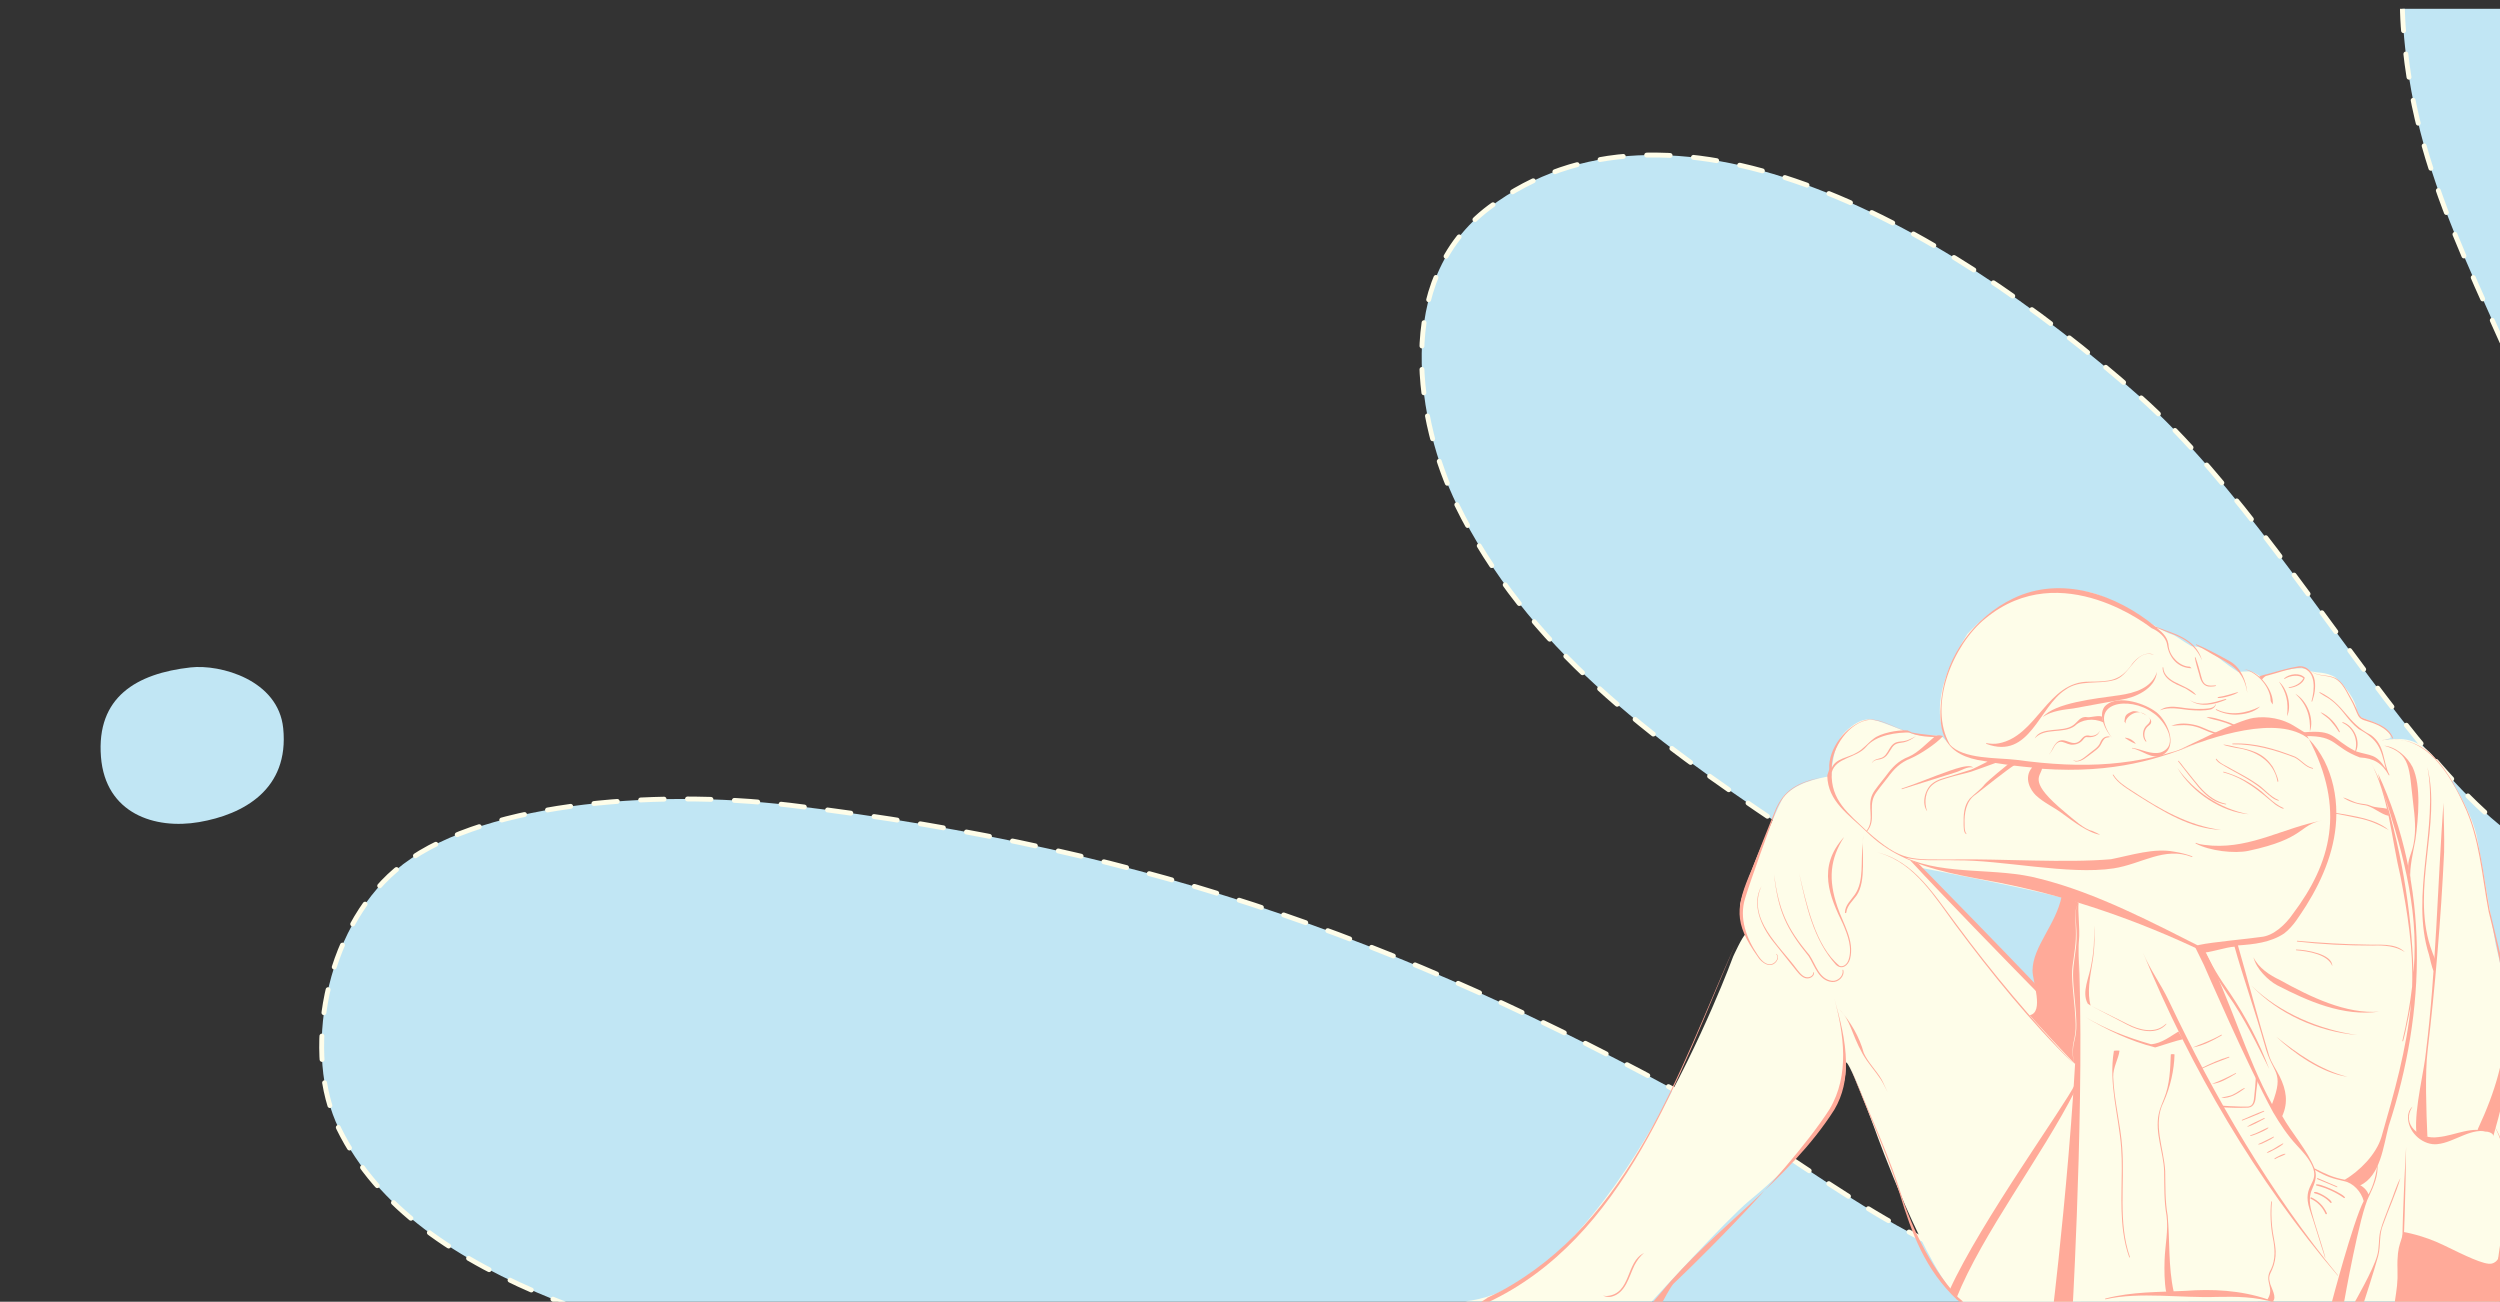 <svg xmlns="http://www.w3.org/2000/svg" xmlns:xlink="http://www.w3.org/1999/xlink" id="Layer_1" x="0px" y="0px" viewBox="0 0 2560 1333" style="enable-background:new 0 0 2560 1333;" xml:space="preserve"><rect x="0" y="0" width="2560" height="1333" fill="#333333" stroke="none"/><style type="text/css">			.st0{clip-path:url(#Clipping_mask_00000098221668377586208010000005118877488548606622_);fill:#C1E6F4;stroke:#FEFDE9;stroke-width:5;stroke-linecap:round;stroke-linejoin:round;stroke-miterlimit:10;stroke-dasharray:24;}	.st1{fill:#FEFDE9;}	.st2{fill:none;}	.st3{fill:#FFAA99;}	.st4{fill:#C1E6F4;}			.st5{clip-path:url(#Clipping_mask_00000088843924520527657370000001184952410536701059_);fill:#C1E6F4;stroke:#FEFDE9;stroke-width:5;stroke-linecap:round;stroke-linejoin:round;stroke-miterlimit:10;stroke-dasharray:24;}			.st6{clip-path:url(#SVGID_00000098913266807318594500000013909852987461498513_);fill:#C1E6F4;stroke:#FEFDE9;stroke-width:5;stroke-linecap:round;stroke-linejoin:round;stroke-miterlimit:10;stroke-dasharray:24;}			.st7{clip-path:url(#Clipping_mask_00000114066704045763961230000009343415445945993914_);fill:#C1E6F4;stroke:#FEFDE9;stroke-width:5;stroke-linecap:round;stroke-linejoin:round;stroke-miterlimit:10;stroke-dasharray:24;}</style><g>	<g id="Matisse_Shape_00000112620805089409090380000007373551087144290721_">		<defs>							<rect id="Clipping_mask_00000023270979647254779900000006901843560364050878_" x="-7.69" y="9.04" width="2575.38" height="1327.9"></rect>		</defs>		<clipPath id="Clipping_mask_00000042006223949665133310000011657380946120227508_">			<use xlink:href="#Clipping_mask_00000023270979647254779900000006901843560364050878_" style="overflow:visible;"></use>		</clipPath>					<path style="clip-path:url(#Clipping_mask_00000042006223949665133310000011657380946120227508_);fill:#C1E6F4;stroke:#FEFDE9;stroke-width:5;stroke-linecap:round;stroke-linejoin:round;stroke-miterlimit:10;stroke-dasharray:24;" d="   M1016.77,2932.43c-347.11,151.88-805.15-133.39-1293.96,71.26c-220.89,92.48-467.55,392.17-192.05,617.71   c135.44,110.88,257.28,182.51,596.11,215.84c372.47,36.64,744.26-56.13,605.5,448.99c-39.96,145.47-71.25,317.55,205.57,346.61   c153.6,16.12,462.78-142.89,440.82-572.8c-14.3-280.03-109.38-493.32-28.49-772.25c49.92-172.13,206.36-258.5,367.67-157.2   c326.07,204.78,253.04,512.01,567.76,873.37c178.15,204.55,280.09,246.64,508.59,126.43c173.84-91.45,148.13-436.55,95.23-539.78   c-166.87-325.68-299.11-295.73-547.15-559.29c-114.62-121.79-242.88-258.09-304.33-410.03c-60.18-148.77-88.18-308.08,52.8-429.41   c145.94-125.59,414.16-51.44,560.68,26.41c239.41,127.19,341.23,310.16,483,509.57c143.98,202.51,455.64,277.81,672.54,194.58   c160.93-61.75,254.22-236.92,227.16-372.19c-29.94-149.7-146.63-260.45-351.73-396.03c-136.89-90.5-1018.79-359.87-733.26-566.2   c69.38-50.13,225.36,49.39,353.99-99.97c128.21-148.86,106.55-567.05-11.89-951.02c-128.67-417.13-371.56-793.89-660.6-741.1   c-191.85,35.04-172.82,206.32-167.75,254.21c16.71,158.05,96.62,273.7,153.8,432.15c26.03,72.14,193.46,329.81,82.26,390.65   c-156.79,85.79-313.73-294.35-507.83-466.75c-207.51-184.32-483.75-330.17-665.81-194.04c-100.37,75.06-73.93,222.09-33.73,304.49   c142.39,291.82,515.66,377.05,685.78,624.37c22.03,32.02,42.55,145.89-43.83,161.71c-126.98,23.27-262.09-99.08-363.98-156.34   c-313.27-176.05-584.75-276.82-960.76-321.83c-141.31-16.91-323.11-2.14-403.69,66.53c-72.27,61.59-95.64,188.29-58.12,264.83   c157.75,321.79,961.96,214.41,1234.95,601.09c43.38,61.45,105.38,179.84,21.25,232.23c-161.21,100.4-452.2-103.05-616.09-167.62   c-410.8-161.85-915.23-246.68-1322.69,6.31c-135.82,84.33-198.12,275.99-29.09,348.33c393.67,168.48,855.8,36.48,1212.26,264.41   C1140.72,2628.07,1150.01,2874.13,1016.77,2932.43z"></path>	</g>	<g>		<path class="st1" d="M2570.7,1041.72c-1.51-18.88-15.06-74.21-15.06-74.21s-16.9-99.8-19.74-112.6   c-8.14-32.38-34.82-69.78-42.73-79.04c-14.75-17.27-29.01-21.31-49.84-18.23c-3.95,0.58,4.56-1.77,4.56-1.77   c1.14-6.46-6.48-12.79-31.8-21.88c-3.6-7.85-2.71-9.36-4.92-14.51c-6.44-14.78-20.49-26.37-20.49-26.37   c-9.8-5.1-15.97-3.82-24.68-5.75c-8.33-8.89-47.28,4.62-51.41,5.38c-9.04-6.39-10.31-5.39-22.93-4.73   c-26.24-16.93-26.58-24.85-47.77-26.35c-8.71-5.02-16.17-11-19.92-12.03c-15.35-4.2-59.62-40-88.22-43.8   c-14.47-1.92-66.33-15.56-121.12,43.22c-6.73,11.56-44.83,67.25-19.86,111.89c0,0-4.08-4.83-6.07-6.57   c-1.99-1.74-22.62-1.26-26.31-1.84c-3.69-0.58-27.78-10.2-36.15-13.04c-8.98-3.05-18.72-7.34-36.72,9.86   c-12.97,12.39-14,41.74-14.28,45.22c-14.86,2.54-36.65,7.32-49.28,21.78c-11.22,22.37-45.15,102.29-44.22,112.44   c0.93,10.15,3.7,24.41,5.51,28.1c-3.15,2.04-12.52,22.63-12.52,22.63s-123.31,337.23-274.35,353.05c174.32,0,191.17,0,191.17,0   s76.6-84.03,99.88-103.17c23.28-19.13,101.13-86.19,98.49-138.95c-0.89-17.88,30.65,67.83,30.65,67.83s52.18,145.91,88.74,174.9   c129.12-0.61,549.66-0.61,549.66-0.61s7.8-97.09,11.28-183.29C2571.98,1106.22,2572.63,1065.88,2570.7,1041.72z M2092.07,962.72   c-3.7,8.54-6.84,44.92-6.84,44.92s-1.14,3.77-1.61,2.61c-0.47-1.16-116.05-121.44-116.05-121.44s99.18,18.51,153.78,32.74   C2115.85,922.14,2095.77,954.17,2092.07,962.72z"></path>		<g>			<path class="st2" d="M1922.26,872.82c1.25,0.33,2.45,0.69,3.71,1.01C1924.75,873.46,1923.51,873.12,1922.26,872.82z"></path>			<path class="st2" d="M1926.32,873.94c-1.06-0.32-2.23-0.61-3.28-0.9c1.32,0.34,2.65,0.76,3.95,1.11    C1926.77,874.08,1926.55,874.01,1926.32,873.94z"></path>			<path class="st2" d="M2003.26,1321.92C2003.26,1321.92,2003.26,1321.93,2003.26,1321.92L2003.26,1321.92z"></path>			<path class="st2" d="M1803.81,907.37c-0.41,0.74-0.77,1.5-1.11,2.26C1803.05,908.87,1803.41,908.11,1803.81,907.37z"></path>			<polygon class="st2" points="1842.32,894.13 1842.32,894.12 1842.32,894.13    "></polygon>			<path class="st2" d="M2268.14,753.98c1.03-0.45,2.06-0.92,3.1-1.38C2270.2,753.06,2269.17,753.52,2268.14,753.98z"></path>			<path class="st2" d="M1984.92,754.8c-1.52-0.1-3.04-0.23-4.56-0.37C1981.88,754.58,1983.41,754.7,1984.92,754.8z"></path>			<path class="st2" d="M2003.01,1321.5c-0.04-0.02-0.09-0.04-0.13-0.03c0.01,0,0.06,0.02,0.12,0.04    C2003.01,1321.51,2003.01,1321.51,2003.01,1321.5z"></path>			<path class="st2" d="M2003.06,1321.53c0.01,0,0.04,0.01,0.04,0.01C2003.1,1321.54,2003.07,1321.53,2003.06,1321.53    C2003.06,1321.53,2003.06,1321.53,2003.06,1321.53z"></path>			<path class="st2" d="M1522.91,1329.29c-0.12,0.05-0.21,0.09-0.21,0.08c-0.01,0,0.07-0.05,0.19-0.11    c-0.09-0.25-0.4,0.04-0.19,0.16C1522.81,1329.46,1522.89,1329.38,1522.91,1329.29z"></path>			<path class="st2" d="M1889.58,1098.9c-0.03,0.31-0.06,0.62-0.09,0.92C1889.52,1099.52,1889.55,1099.21,1889.58,1098.9z"></path>			<path class="st2" d="M1692.92,1332.33c-0.05,0.05-0.1,0.11-0.14,0.15c0.08,0.01,0.17-0.03,0.16-0.12    C1692.94,1332.35,1692.93,1332.34,1692.92,1332.33z"></path>			<path class="st2" d="M1693,1332.76C1693,1332.76,1692.99,1332.77,1693,1332.76L1693,1332.76z"></path>			<path class="st2" d="M1889.89,1094.35c-0.04,0.94-0.1,1.88-0.17,2.82C1889.78,1096.23,1889.84,1095.29,1889.89,1094.35z"></path>			<path class="st2" d="M1889.89,1094.21c0.44-9.45-0.29-18.96-1.73-28.42C1889.58,1075.29,1890.31,1084.82,1889.89,1094.21z"></path>			<path class="st2" d="M1878.17,1021.88c1.46,5.28,2.94,10.66,4.34,16.11C1881.12,1032.53,1879.64,1027.15,1878.17,1021.88z"></path>			<path class="st2" d="M1692.69,1332.4c0.01,0.03,0.03,0.05,0.05,0.06c0.03-0.05,0.09-0.11,0.14-0.18    C1692.78,1332.21,1692.67,1332.22,1692.69,1332.4z"></path>			<polygon class="st2" points="1878.16,1021.87 1878.16,1021.86 1878.16,1021.87    "></polygon>			<path class="st2" d="M1882.64,1038.5c0.13,0.52,0.26,1.04,0.39,1.56C1882.9,1039.53,1882.77,1039.01,1882.64,1038.5z"></path>			<path class="st2" d="M1909.72,737.41c0.15-0.04,0.31-0.06,0.46-0.09C1910.02,737.36,1909.87,737.38,1909.72,737.41z"></path>			<path class="st2" d="M2459.06,897.86c6.44,32.23,11.96,64.89,12.38,97.82c6-66.19-7.15-132.92-33.65-193.61    C2446.15,833.74,2452.42,865.83,2459.06,897.86z"></path>			<path class="st2" d="M2427.16,779.43c1.77,3.48,3.48,6.96,5.15,10.44C2430.64,786.38,2428.93,782.89,2427.16,779.43z"></path>			<path class="st2" d="M2357.15,683.54c-0.07,0-0.14,0-0.22,0.01c0.08,0.03,0.16,0.08,0.25,0.09    C2357.17,683.58,2357.15,683.54,2357.15,683.54z"></path>			<polygon class="st2" points="2366.54,687.26 2366.54,687.26 2366.54,687.26    "></polygon>			<path class="st2" d="M2364.55,749.81c-1.79,0.04-3.64,0.08-5.59,0.07C2360.79,749.92,2362.66,749.88,2364.55,749.81z"></path>			<path class="st2" d="M2369.89,689.32c0.15,0.07,0.29,0.13,0.44,0.19C2370.19,689.45,2370.04,689.39,2369.89,689.32z"></path>			<path class="st2" d="M2366.54,687.26c0.44,0.36,0.9,0.67,1.36,0.97C2367.44,687.93,2366.99,687.62,2366.54,687.26z"></path>			<path class="st2" d="M2368.31,688.48c0.31,0.19,0.63,0.36,0.95,0.53C2368.94,688.84,2368.63,688.67,2368.31,688.48z"></path>			<path class="st2" d="M2197.82,669.63c0.1-0.02,0.2-0.04,0.3-0.05C2198.02,669.6,2197.92,669.61,2197.82,669.63z"></path>			<path class="st2" d="M2196.14,670.08c0.19-0.06,0.38-0.12,0.58-0.18C2196.53,669.96,2196.33,670.02,2196.14,670.08z"></path>			<path class="st2" d="M2194.88,670.54c0.04-0.02,0.08-0.03,0.12-0.05C2194.96,670.51,2194.92,670.52,2194.88,670.54z"></path>			<path class="st2" d="M2200.45,669.46c-0.21,0-0.42,0-0.64,0.01C2200.03,669.47,2200.24,669.47,2200.45,669.46z"></path>			<path class="st2" d="M2300.11,710.59c-0.15-1.35-0.37-2.69-0.64-4.02C2299.72,707.88,2299.94,709.22,2300.11,710.59z"></path>			<path class="st2" d="M2162.44,755.31c-0.69-0.84-1.36-1.73-2-2.64C2161.07,753.59,2161.74,754.48,2162.44,755.31z"></path>			<path class="st2" d="M2365.74,688.82c1.14,1.57,1.99,3.24,2.63,4.97c-1.03-3.07-2.68-5.73-5.15-7.6    C2364.16,686.96,2365.02,687.85,2365.74,688.82z"></path>			<path class="st2" d="M2205.66,670.6c-0.39-0.19-0.78-0.35-1.17-0.49C2204.89,670.26,2205.28,670.4,2205.66,670.6z"></path>			<path class="st2" d="M2357.4,683.67c-0.07-0.01-0.15-0.02-0.22-0.03c0,0.01,0.01,0.02,0.01,0.04c0.08,0.04,0.16,0.07,0.25,0.12    C2357.44,683.79,2357.42,683.72,2357.4,683.67z"></path>			<path class="st2" d="M2200.99,669.46c1.55,0.06,3.12,0.42,4.67,1.14C2204.2,669.89,2202.58,669.5,2200.99,669.46z"></path>			<path class="st2" d="M2435.1,792.1c0-0.01-0.01-0.03-0.01-0.04C2435.09,792.07,2435.1,792.09,2435.1,792.1z"></path>			<path class="st2" d="M2364.71,757.14c-0.1-0.11-0.18-0.21-0.27-0.31c0.26,0.3,0.56,0.65,0.9,1.04    C2365.12,757.63,2364.92,757.38,2364.71,757.14z"></path>			<path class="st2" d="M2364.27,756.64c0.65,0.75,1.25,1.42,2.01,2.24C2365.62,758.13,2364.96,757.38,2364.27,756.64z"></path>			<path class="st2" d="M2446.74,757.29c-0.08,0-0.15,0.01-0.23,0.01C2446.59,757.3,2446.67,757.29,2446.74,757.29z"></path>			<path class="st2" d="M2137.07,1027.91c0.01,0.07,0.04,0.08,0.01,0.02C2137.08,1027.93,2137.08,1027.92,2137.07,1027.91z"></path>			<path class="st2" d="M2393.36,1306.31C2393.37,1306.32,2393.36,1306.32,2393.36,1306.31L2393.36,1306.31z"></path>			<path class="st2" d="M2393.49,1305.84c0.03,0.04,0.07,0.09,0.09,0.12C2393.67,1305.89,2393.59,1305.77,2393.49,1305.84z"></path>			<path class="st2" d="M2393.46,1305.88c-0.04,0.05,0.05,0.17,0.1,0.12C2393.53,1305.96,2393.49,1305.92,2393.46,1305.88z"></path>			<path class="st2" d="M2206.31,1071.91c-0.02-0.03-0.04-0.06-0.04-0.06c-0.03,0.02-0.02,0.06,0,0.12    C2206.28,1071.95,2206.3,1071.93,2206.31,1071.91z"></path>			<path class="st2" d="M2470.36,760.69c0.23,0.08,0.45,0.16,0.67,0.25C2470.81,760.86,2470.59,760.77,2470.36,760.69z"></path>			<path class="st2" d="M2004.07,1327.48c-0.08-0.1-0.17-0.2-0.26-0.3C2003.9,1327.28,2003.99,1327.38,2004.07,1327.48z"></path>			<path class="st2" d="M2473.37,761.88c0.37,0.16,0.74,0.32,1.1,0.49C2474.11,762.21,2473.74,762.04,2473.37,761.88z"></path>			<path class="st2" d="M2467.27,759.68c0.12,0.03,0.23,0.07,0.35,0.1C2467.5,759.74,2467.38,759.71,2467.27,759.68z"></path>			<path class="st3" d="M2265.24,669.79c19.95,11.2,32.11,15.89,36.04,39.95c-0.17-1.37-0.39-2.7-0.64-4.02    c0.27,1.33,0.49,2.67,0.64,4.02c-1.13-12.67-6.6-26.21-17.92-32.62c-9.83-5.48-23.94-13.1-34.26-17.31    c-0.43-0.18-0.75,0.49-0.31,0.7C2254.4,663.36,2259.82,666.58,2265.24,669.79z"></path>			<path class="st3" d="M2325.11,716.87c0.01,0.15,0.03,0.67,0.04,0.81c0,0.55,2.15,4.07,2.17,3.52c1.24-13-12.5-33.24-29.28-36.09    C2313.6,689.78,2324.67,704.69,2325.11,716.87z"></path>			<path class="st3" d="M2341.89,733.45c4.98-9.97,0.8-27.62-8.27-35.52C2341.41,709.3,2343.55,718.94,2341.89,733.45z"></path>			<path class="st3" d="M2268.89,701.78c-8.45,0.86-12.65,0.28-14.72-8.77c-1.54-5.84-3.44-12.75-5.9-19.71    c-0.14-0.42-0.82-0.27-0.75,0.18c1.04,5.76,2.94,11.89,4.59,17.55c1.65,7.64,4.99,12.42,11.58,12.07    C2264.22,703.13,2270.93,702.88,2268.89,701.78z"></path>			<path class="st3" d="M2365.29,749.15c4.76-12.72-2.57-31.61-14.9-38.75C2361.63,720.59,2366.32,733.28,2365.29,749.15z"></path>			<path class="st3" d="M2386.9,738.54c2.76,3.07,5.39,6.6,8.27,11.09c0.26,0.42,0.95,0.09,0.76-0.38    c-3.36-7.56-10.59-16.33-19.78-20.04C2378.4,731.96,2383.8,734.52,2386.9,738.54z"></path>			<path class="st3" d="M2235.8,704.02c3.81,1.22,10.6,7.14,13.09,7.72c-4.01-5.81-15.8-10.05-21.77-13.29    c-4.32-2.19-11.61-7.01-11.87-14.74c0-0.46-0.73-0.5-0.77-0.03C2214.61,695.2,2226.88,700.1,2235.8,704.02z"></path>			<path class="st3" d="M2279.31,716.54c0.35-0.08,0.55-0.48,0.27-0.76c-0.35-0.3-0.94,0.12-1.32,0.17    c-11.51,3.45-25.04,7.97-36.04,0.79C2252.94,725.06,2267.88,721.39,2279.31,716.54z"></path>			<path class="st3" d="M2289.42,731.83c8.69-0.21,19.15-2.4,24.9-8.39c-14.03,7.23-31.02,9.76-44.77,2.81    c-0.42-0.22-0.79,0.47-0.35,0.69C2275.4,730.22,2282.43,731.83,2289.42,731.83z"></path>			<path class="st3" d="M2271.1,713.83c-2.82,3.13,19.28-2.17,20.94-5.29C2285.36,710.28,2278.65,712.9,2271.1,713.83z"></path>			<path class="st3" d="M2183.35,766.33c10.46,1.87,19.53,11.55,30.33,7.17c18.42-8.94,4.72-38.19-7.82-45.81    c-12.38-8.5-40.13-16.93-51.04-3.74c-6.31,9.35,1.06,23.81,7.73,31.5c-26.26-36.6,17.94-43.37,41.98-25.56    c12.48,7.8,27.84,33.75,7.94,40.62c-9.97,2.54-19.31-3.37-29.01-4.68C2183.16,765.74,2182.93,766.21,2183.35,766.33z     M2160.44,752.67c0.65,0.92,1.31,1.8,2,2.64C2161.74,754.48,2161.07,753.59,2160.44,752.67z"></path>			<path class="st3" d="M2200.14,743.17c10.38-6.87-11.94-17.15-16.97-14.51c-6.74,2.73-7.21,4.41-7.78,10.37    c0.23,0.21,2.05,2.37,1.83,2.13c-3.66-3.96,10.19-18.16,20.89-8.39c6.17,4.06,3.51,7.04-0.85,10.97    c-3.72,4.47-3.74,11.49-0.05,15.64c0.3,0.35,0.88-0.09,0.61-0.48C2194.45,754,2195.37,746.69,2200.14,743.17z"></path>			<path class="st3" d="M2179.69,758.06c2.49,1.36,4.12,2.45,6.78,3.46c0.18,0.07,0.39-0.01,0.47-0.18c-2-2.58-5.48-5.31-10.57-5.96    C2175.33,755.25,2175.87,755.86,2179.69,758.06z"></path>			<path class="st3" d="M2126.3,779.74c6-0.02,10.37-4.63,15.09-7.94c3.58-2.84,8.12-5.52,10.16-9.82c3.7-7.78,5.4-6.35,8.3-7.09    c2.65-0.68-5.97-3.13-9.2,5.51c-1.98,5.29-8.12,8.3-12.31,12.03c-4.89,3.93-10.05,8.46-14.86,6.17    C2121.13,777.48,2125.26,780.25,2126.3,779.74z"></path>			<path class="st3" d="M2098.04,772.84c0,0,3.07-3.68,4.17-5.92c6.86-14.01,12.85-3.41,20.81-4.38c4.35-0.22,8.21-2.35,10.57-5.82    c0.97-1.18,1.81-1.78,2.74-1.94c5.41,0.54,11.57-0.18,13.78-6.09c0.21-0.48,0.06-0.43-0.19,0.06c-1.69,3.45-6.04,5.14-9.72,4.74    c-5.43-1.47-7.14,1.56-10.37,5.05c-9.66,8.36-18.32-9.91-27.39,6.83c-1.12,2.07-1.84,4.2-3.65,6.33    C2098.57,771.97,2098.04,772.84,2098.04,772.84z"></path>			<path class="st3" d="M2083.52,756.25c10.11-11.76,29.37-4.28,41.12-12.92c6.64-6.64,19.09-8.36,28.95-3.69    c0.57,0.09-1.36-4.93-0.91-5.49c-1.93-2.33-12.92,0.83-15.21,0.24c-7.46-1.27-9.68,4.89-14.61,8.29    C2111.95,750.55,2089.96,743.29,2083.52,756.25z"></path>			<path class="st3" d="M2170.31,711.9c-25.25,3.49-66.14,7.87-78.46,22.31c9.07-6.52,22.51-7.58,31.25-8.75    c3.69-0.68,37.51-6.9,49.1-9c13.37-1.85,35.08-10.84,36.51-28.49C2203.58,704.54,2186.03,709.56,2170.31,711.9z"></path>			<path class="st3" d="M2199.91,669.34c-6.34,0.21-12.45,5.25-16.29,10.05c-12.53,18.55-23.87,18.39-44.46,18.64    c-42.72-0.3-53.2,55.67-92.37,63.13c-4.15,0.85-8.43,0.5-12.62-0.17c-0.44-0.1-0.62,0.58-0.16,0.75    c44.57,16.63,53.8-38.27,81.13-55.56c14.62-10.55,33.34-5.07,49.63-9.76c16.45-3.83,21.39-32.41,40.89-25.81    c-1.56-0.72-3.12-1.08-4.67-1.14c1.59,0.04,3.21,0.43,4.67,1.14c-0.39-0.2-0.78-0.35-1.17-0.49c0.39,0.14,0.78,0.3,1.17,0.49    C2203.88,669.58,2201.91,669.23,2199.91,669.34z M2198.12,669.58c-0.1,0.02-0.2,0.03-0.3,0.05    C2197.92,669.61,2198.02,669.6,2198.12,669.58z M2196.72,669.91c-0.19,0.06-0.39,0.11-0.58,0.18    C2196.33,670.02,2196.53,669.96,2196.72,669.91z M2195,670.49c-0.04,0.02-0.08,0.03-0.12,0.05    C2194.92,670.52,2194.96,670.51,2195,670.49z M2199.82,669.48c0.21-0.01,0.42-0.01,0.64-0.01    C2200.24,669.47,2200.03,669.47,2199.82,669.48z"></path>			<path class="st3" d="M2394.07,1306.05c-0.07-0.21-0.09-0.18-0.09-0.19c-68.42-83.36-126.3-182.21-173.07-280.94    c-8.68-18.33-18.92-31.17-26.67-49.86c49.26,119.38,116.11,233.43,199.72,331.37C2394.04,1306.35,2394.11,1306.2,2394.07,1306.05    z M2393.58,1305.97c-0.03-0.04-0.06-0.08-0.09-0.12C2393.59,1305.77,2393.67,1305.89,2393.58,1305.97z M2393.36,1306.31    C2393.36,1306.32,2393.37,1306.32,2393.36,1306.31L2393.36,1306.31z M2393.45,1305.89c0,0,0.01-0.01,0.01-0.01    c0.04,0.04,0.07,0.08,0.1,0.12C2393.51,1306.04,2393.43,1305.95,2393.45,1305.89z"></path>			<path class="st3" d="M2393.89,1306.51l0.1-0.07c0,0-0.02,0-0.02,0C2393.94,1306.47,2393.91,1306.5,2393.89,1306.51z"></path>			<path class="st3" d="M2435.09,792.05c0,0,0,0.01,0,0.01C2435.09,792.06,2435.09,792.05,2435.09,792.05z"></path>			<path class="st3" d="M2400.71,1208.3c0,0,4.98,1.42,4.98,1.42l10.88,4.27c21.09-9.92,23.87-40.03,29.48-61.14    c38.55-117.68,41.92-246.53-10.95-360.79c0,0.01,0.01,0.02,0.01,0.04c-0.01-0.03-0.02-0.06-0.02-0.09c0,0,0,0,0,0    c0-0.01-0.01-0.03-0.01-0.04c0.68,2.59,1.32,5.19,1.97,7.78c-3.12-6.83-6.4-13.61-9.88-20.33c1.77,3.46,3.48,6.95,5.15,10.44    c-1.68-3.49-3.38-6.97-5.15-10.44c19.09,36.48,21.59,78.88,31.02,118.47c7.16,37.07,13.16,74.69,11.81,112.54    c-2.18,18.65-5.57,37.16-9.98,55.41c-0.14,0.44,0.55,0.65,0.75,0.18v0c0.82-2.74,1.47-5.92,2.19-8.7c0,0,0.04-0.14,0.04-0.14    c0.05-0.12-0.06,0.16-0.19,0.12l0.23-0.26c0,0,3.66-17.52,3.66-17.52c0.84-4.1,1.57-8.21,2.27-12.31    c-4.42,46.67-17.44,92.16-30.37,137.07C2433.14,1182.43,2416.06,1199.19,2400.71,1208.3z M2471.65,993.18    c-0.06,0.83-0.15,1.67-0.22,2.5c-2.04-65.65-13.46-131.39-33.65-193.61C2458.45,865.74,2477.11,927.79,2471.65,993.18z"></path>			<path class="st3" d="M2549.3,931.47c-6.79-37.08-9.48-75.69-26.61-109.99c-13-25.29-29.35-56.43-59.38-62.95    c-7.63-1.61-15.66-1.78-23.97-0.72c0.2,0.45,2.76-0.31,3.55-0.14c41.32-5.85,65.44,34.66,80.17,66.66    c16.25,34.26,18.26,72.43,25.32,109.14c23.59,94.15,26.21,142.81-11.16,222.89c-0.71,1.51,4.99,1.72,9.76,2.44    c2.43,0.37,6.82,2.35,6.1,4.88C2582.87,1059.69,2574.65,1036.14,2549.3,931.47z M2446.51,757.3c0.08,0,0.15-0.01,0.23-0.01    C2446.67,757.29,2446.59,757.3,2446.51,757.3z M2467.61,759.78c-0.12-0.04-0.23-0.07-0.35-0.1    C2467.38,759.71,2467.5,759.74,2467.61,759.78z M2474.47,762.38c-0.37-0.17-0.73-0.33-1.1-0.49    C2473.74,762.04,2474.11,762.21,2474.47,762.38z M2470.36,760.69c0.23,0.08,0.45,0.16,0.67,0.25    C2470.82,760.86,2470.59,760.77,2470.36,760.69z"></path>			<path class="st3" d="M1799.75,979.38c3.93,6.68,13.63,13.16,19.48,4.95c1.62-2.09,1.98-5.27,0.17-7.35    c-0.16-0.38-0.7-0.13-0.44,0.23c0,0-0.01-0.01-0.01-0.01c3.58,4.43-2.19,10.6-6.99,10.29c-5.35-0.47-9.05-5.06-11.85-9.24    c-11.61-16.99-19.67-37.85-12.97-58.83c6.1-20.16,23.4-67.15,30.85-87.58c9.14-23.84,24.19-30,47.52-36.01    c-23.74,5.17-39.13,12.16-48.46,35.88c-7.9,19.59-15.62,39.23-23.33,58.89C1777.38,928.34,1775,944.58,1799.75,979.38z"></path>			<path class="st3" d="M1802.7,909.62c0.34-0.76,0.7-1.52,1.11-2.26c-10.73,18.49-0.27,41.39,11.94,56.84    c3.45,4.33,20.89,26.23,23.96,30.07c3.09,3.78,7.41,8.82,12.91,7.41c2.61-0.59,5.1-2.82,4.96-5.68h0    c0.02-0.51-0.75-0.52-0.76-0.03c-0.05,2.39-2.27,4.31-4.61,4.69c-5.24,0.97-8.86-4.04-11.81-7.65    c-17.85-24.4-51.99-52.3-36.57-85.65C1803.41,908.11,1803.05,908.87,1802.7,909.62z"></path>			<path class="st3" d="M1875.86,1004.36c-13.24-1.83-16.52-16.91-23.01-26.42c-23.58-27.94-31.22-46.3-36.27-82.64    c4.1,37.2,12.18,55.23,35.5,83.92c6.22,9.87,10.31,25.22,24.1,26.37c6.34,0.44,13.05-5.76,11.31-12.29l0,0    c-0.09-0.49-0.86-0.34-0.75,0.16C1887.99,999.44,1881.68,1005.08,1875.86,1004.36z"></path>			<path class="st3" d="M1881.43,928.32c-9.38-27.62-7.67-48.62,6.99-71.31l0,0c-28.34,30.98-14.53,61.68-1.29,89.06    c4.96,11.62,10.15,25.09,5.5,37.59c-1.43,3.48-4.79,6.78-8.76,5.48c-25.13-20.16-34.26-64.74-41.54-95.02c0,0,0,0,0,0    c0,0,0,0,0,0c0,0,0,0,0,0c0,0,0,0,0,0c7.02,32.88,14.53,68.19,37.72,93.86c6.03,5.62,12.45,0.78,14.37-5.88    C1899.33,963.11,1887.16,945.62,1881.43,928.32z"></path>			<path class="st3" d="M1907.45,864.63c-2.3,16.64,1.64,37.38-8.07,51.4c-3.91,5.7-9.99,10.78-10.15,18.32    c0,0.87,1.3,0.91,1.38,0.07c0.76-7.05,6.57-11.9,10.51-17.41c10.27-14.59,5.05-43.99,6.85-62.13c0,0.02,0,0.04,0,0.06    c0-0.01,0-0.01,0-0.02C1907.79,857.13,1907.62,860.67,1907.45,864.63z"></path>			<path class="st3" d="M2010.93,1333.69c-1.97-2.23-4.94-4.08-6.98-6.35c0.04,0.05,0.08,0.1,0.12,0.15c-0.09-0.1-0.17-0.2-0.26-0.3    c0.05,0.05,0.09,0.1,0.14,0.15c-29.39-32.76-47.82-73.3-60.71-115.04c-14.05-41.57-33.15-81.07-49.25-121.89    c16.26,43.91,36.7,86.1,50.93,130.73c13.06,42.87,26.49,78.97,59.15,109.91c-0.78-0.8,4.68,3.66,3.91,2.85    C2009.1,1334.3,2011.03,1333.99,2010.93,1333.69z"></path>			<path class="st3" d="M2123.06,1089.08c-42.52-44.96-83.24-93.04-119.86-142.78c-21.88-28.91-43.16-64.82-81.05-73.51    c0.01,0,0.02,0,0.02,0.01c-0.02,0-0.04-0.01-0.06-0.02c0.1,0.03,0.21,0.06,0.31,0.09c-0.12-0.03-0.23-0.07-0.35-0.1    c1.11,0.32,2.28,0.65,3.68,1.04c-0.89-0.27-1.8-0.52-2.71-0.77c0.35,0.1,0.73,0.2,1.13,0.31c-0.64-0.17-1.27-0.37-1.91-0.53    c1.26,0.3,2.49,0.64,3.71,1.01c-0.6-0.16-1.21-0.32-1.8-0.48c0.95,0.25,1.9,0.5,2.83,0.81c-0.4-0.11-0.81-0.23-1.24-0.35    c35.36,10.87,55.62,45.05,76.54,73.3C2039.08,996.61,2079.71,1046.85,2123.06,1089.08z"></path>			<path class="st3" d="M2126.52,943.09c0-0.03,0-0.06-0.01-0.08c0,0.02,0,0.04,0,0.06c0-0.03,0-0.07-0.01-0.1c0,0.02,0,0.04,0,0.06    c0-0.03,0-0.06-0.01-0.1c9.24,117.28-23.53,391.24-23.53,391.24h19.67C2122.65,1334.17,2137.01,1073.16,2126.52,943.09z     M2116.96,1333.49c0.03-0.03,0.08-0.04,0.12-0.03c0,0.01,0,0.01,0,0.02C2117.02,1333.48,2116.96,1333.49,2116.96,1333.49z     M2117.12,1333.48C2117.12,1333.47,2117.12,1333.47,2117.12,1333.48c0.01,0,0.03-0.01,0.04,0    C2117.16,1333.47,2117.13,1333.47,2117.12,1333.48z"></path>			<path class="st3" d="M2078.58,1039.56c-0.59,0.07,45.49,49.87,46.05,49.71c4.3-0.34,2.54-20.31,3.25-35.37    c1.22-25.92,0.71-42.24,0.81-55.65c0.09-11.95-1.63-18.45,0.2-35.53c1.15-10.76-1.42-29.28-0.41-38.22    c0.05-0.47-17.18-7.41-17.28-6.91c-5.79,29.28-29.69,51.5-29.89,76.24C2081.24,1004.81,2093.36,1036.25,2078.58,1039.56z"></path>			<path class="st3" d="M2002.66,1322.17l0.08,0.02C2002.72,1322.18,2002.67,1322.18,2002.66,1322.17z"></path>			<path class="st3" d="M2002.74,1322.2c0.07,0.03,0.12,0.04,0.15,0.05L2002.74,1322.2z"></path>			<path class="st3" d="M2003.26,1329.57c0.15-0.14-6.92-8.51-6.81-8.74c31.99-70.1,118.02-188.77,128.38-210.52    c-1.56,3.28,1.68,3.41,0,6.71C2090.54,1184.51,2029.8,1263.32,2003.26,1329.57z M2002.89,1321.48c0.04-0.01,0.09,0.01,0.12,0.03    c0,0,0,0.01,0,0.01C2002.95,1321.5,2002.89,1321.48,2002.89,1321.48C2002.89,1321.48,2002.89,1321.48,2002.89,1321.48z     M2003.06,1321.53C2003.06,1321.53,2003.06,1321.53,2003.06,1321.53c0.01,0,0.04,0.01,0.04,0.01    C2003.11,1321.55,2003.08,1321.54,2003.06,1321.53z M2003.26,1321.92C2003.26,1321.93,2003.26,1321.92,2003.26,1321.92    L2003.26,1321.92z"></path>			<path class="st3" d="M1522.57,1329.56c-0.01-0.01-0.04-0.05-0.07-0.1c-0.01-0.01-0.02-0.01-0.03-0.02L1522.57,1329.56z"></path>			<path class="st3" d="M1776.76,967.49c-58.18,130.48-106.86,282.56-240.29,354.87c-0.12-0.15-1.04,0.43-1.25,0.56    c-3.89,1.92-8.37,4.07-12.25,6.02c-0.19,0.12-0.6,0.2-0.47,0.51c0.06,0.11-7.69,4.84-7.63,4.76c0.37-0.16,7.56,0,7.93-0.18    C1663.82,1268.4,1718.88,1101.58,1776.76,967.49z M1522.7,1329.41c-0.22-0.12,0.1-0.41,0.19-0.16c-0.12,0.06-0.2,0.11-0.19,0.11    c0,0.01,0.09-0.02,0.21-0.08C1522.89,1329.38,1522.81,1329.46,1522.7,1329.41z"></path>			<path class="st3" d="M1890.32,1088.07c-0.2-22.41-6.24-45.18-12.15-66.2c0,0,0,0,0,0c0,0,0,0,0,0c0,0,0,0,0,0c0,0,0,0,0,0    c9.98,37.03,16.13,78.84-4.66,113.91c-46.67,72.27-159.62,178.52-159.64,178.55c-3.58,3.66-11.34,18.86-11.59,19.21    c-0.33,0.52-10.49,0.94-10.22,0.53c0,0,1.15-1.48,1.15-1.48c2.42-2.73,5.06-5.91,7.45-8.67c0.26-0.32,0.1-0.03-0.08-0.16    l0.34-0.12c54.63-66.6,131.11-114.32,177.54-187.46C1887.34,1121.14,1890.45,1104.84,1890.32,1088.07z M1692.74,1332.46    c-0.14-0.12,0.02-0.31,0.14-0.18C1692.83,1332.35,1692.77,1332.42,1692.74,1332.46z M1882.51,1037.99    c-1.4-5.45-2.88-10.83-4.34-16.11C1879.64,1027.15,1881.12,1032.53,1882.51,1037.99z M1883.03,1040.05    c-0.13-0.52-0.26-1.04-0.39-1.56C1882.77,1039.01,1882.9,1039.53,1883.03,1040.05z M1888.17,1065.79    c1.43,9.45,2.17,18.97,1.73,28.42C1890.31,1084.82,1889.58,1075.29,1888.17,1065.79z M1889.89,1094.35    c-0.05,0.94-0.1,1.88-0.17,2.82C1889.78,1096.23,1889.84,1095.29,1889.89,1094.35z M1889.49,1099.82    c0.03-0.31,0.06-0.62,0.09-0.92C1889.55,1099.21,1889.52,1099.52,1889.49,1099.82z M1692.78,1332.48    c0.04-0.04,0.09-0.1,0.14-0.15c0.01,0.01,0.02,0.02,0.02,0.03C1692.95,1332.45,1692.86,1332.49,1692.78,1332.48z M1693,1332.76    C1692.99,1332.77,1693,1332.76,1693,1332.76L1693,1332.76z"></path>			<path class="st3" d="M1692.53,1332.96c0,0-0.06-0.04-0.12-0.08C1692.46,1332.93,1692.51,1332.97,1692.53,1332.96z"></path>			<path class="st3" d="M1692.42,1332.88c-0.01-0.02-0.04-0.03-0.06-0.04C1692.36,1332.84,1692.39,1332.87,1692.42,1332.88z"></path>			<path class="st3" d="M2076.63,999.67c-30.44-31.84-77.97-80.51-112.25-115.48c-0.15-0.15-8.18-3.35-8.34-3.2    c34.67,37.6,97.73,102.17,128.33,133.42c5.12,4.93-0.99-5.77-0.34-6.69c0.04-0.27,0.04-0.27-5.16-5.68    C2077.79,1000.9,2076.76,999.83,2076.63,999.67z"></path>			<path class="st3" d="M2206.43,1072.46c0.16,0.04,0.33,0.09,0.49,0.13c13.11-4.01,20.86-6.75,28.02-8.33    c0.49-0.11-4.19-8.01-4.19-8.01c-6.9,3.97-17.38,12.5-28.16,13.04c-24.67-7.11-44.59-14.82-66.87-27.59    c21.95,13.07,45.74,24.34,70.42,30.68C2206.21,1072.46,2206.32,1072.48,2206.43,1072.46z"></path>			<path class="st3" d="M2487.32,977.76c0.23,0.5,3.18,14.85,4.78,16.37c1.32,1.25,1.34-10.03,1.52-11.59    c-1.24-2.84-4.06-10.36-4.98-13.32c-19.26-60.14,11.35-125.7-2.96-183.69C2497.16,847.04,2467.79,916.73,2487.32,977.76z"></path>			<path class="st3" d="M2502.77,872.65c0.38-16.19-0.38-34.83-0.69-50.51c-5.84,82.46-7.77,172.97-17.73,253.5    c-1.57,19.63-12.13,58.91-10.04,83.66c0.22,2.55,5.1,3.77,8.37,4.75c1.27,0.38,2.87-0.38,3.01,0.53    c-1.19-26.69-2.6-66.17,0.2-88.79C2493.54,1010.49,2499.56,940.99,2502.77,872.65z"></path>			<path class="st3" d="M2311.97,1104.62c-0.21,0-2.02-1.53-2.03-1.32c-0.14,4.17-1,14.9-1.56,19.04    c-0.4,4.86-0.96,10.25-6.25,10.81c-8.66,0.39-29.87-1.13-29.88-1.13c-0.47-0.01,0.88,1.86,1.37,1.88    c8.93,0.48,19.59,0.64,28.6,0.33c6.37-0.7,7.43-7.09,7.81-12.32C2310.14,1117.91,2311.97,1107.06,2311.97,1104.62z"></path>			<path class="st3" d="M2298.34,1114.05c-3.9,1.66-7.32,4.74-11.28,6.53c-3.79,2.25-8.96,2.14-12.45,3.71    c9.13,0.63,16.86-4.54,23.8-9.55C2298.65,1114.58,2298.62,1114.17,2298.34,1114.05z"></path>			<path class="st3" d="M2289.56,1098.7c-7.92,4.06-16.24,8.36-24.58,11.17c7.34-0.31,15.64-5.07,24.6-10.47    C2289.84,1099.25,2289.83,1098.84,2289.56,1098.7z"></path>			<path class="st3" d="M2282.42,1082.1c-9.79,2.78-19,7.13-27.6,11.35c-0.44,0.21-0.11,0.91,0.33,0.7    c7.66-3.59,16.91-7.39,27.48-11.28C2283.09,1082.72,2282.91,1081.96,2282.42,1082.1z"></path>			<path class="st3" d="M2274.57,1059.58c-11.28,6.42-21.03,9.4-29.22,13.04c10.7-1.84,21.19-7.47,29.6-12.32    C2275.41,1060.05,2275.04,1059.32,2274.57,1059.58z"></path>			<path class="st3" d="M2549.48,1159.61c-0.01-0.01-0.03-0.01-0.04-0.02c0,0,0.01,0,0.01,0c-17.28-7.49-35.16,3.18-52.49,4.78    c-19.42,2.98-38.47-13.04-26.62-31.21l0,0c-3.52,3.05-4.82,7.96-4.52,12.47c1.05,15.37,16.33,27.49,29.93,25.98    c17.84-1.62,35.78-18.52,53.77-11.98C2549.51,1159.62,2549.49,1159.61,2549.48,1159.61    C2549.48,1159.61,2549.48,1159.61,2549.48,1159.61z"></path>			<path class="st3" d="M2463.85,1174.53c-2.66,43.65-4.38,100.49-4.74,138.34c0.13,0.09,0.31,0.08,0.44-0.01    C2461.68,1273.86,2463.48,1217.28,2463.85,1174.53z"></path>			<path class="st3" d="M2553.4,1151.55c29.98,54.67,1.86,113.64,1.62,176.2c0,0,0.25,5.8,0.25,5.8c0.01,0.2,0.22,0.39,0.43,0.39    c0.84,0.6,0.16-6.15,0.31-6.21C2556.05,1270.37,2586.18,1204.45,2553.4,1151.55z"></path>			<path class="st3" d="M2320.24,692.23c11.8-2.94,23.88-7.93,36.26-8.59c0.17-0.11,0.39-0.06,0.59-0.03    c-0.05-0.02-0.11-0.05-0.16-0.07c0.07,0,0.15-0.01,0.22-0.01c0,0,0.02,0.04,0.04,0.09c0.07,0.01,0.15,0.02,0.22,0.03    c0.02,0.06,0.04,0.12,0.04,0.12c-0.08-0.05-0.16-0.08-0.25-0.12c0.03,0.09,0.07,0.18,0.07,0.18    c14.72,3.66,12.93,22.73,9.72,34.17c-0.11,0.47,0.57,0.65,0.73,0.22c2.42-6.75,3.62-14.03,2.58-21.19    c-1.16-8.04-8.06-15.93-16.76-14.67c-10.29,1.63-21.21,5.04-31.3,7.75c-1.66,0.42-7.63,1.68-8.9,2.91c0.49-0.1,2.81,3.41,3,2.95    C2316.9,694.61,2319.44,692.53,2320.24,692.23z M2368.37,693.79c-1.04-2.83-2.72-5.67-5.15-7.6    C2365.68,688.06,2367.34,690.72,2368.37,693.79z"></path>			<path class="st3" d="M2357.09,683.62c0.04,0.02,0.07,0.03,0.11,0.05c0-0.01-0.01-0.02-0.01-0.04    C2357.15,683.63,2357.12,683.63,2357.09,683.62z"></path>			<path class="st3" d="M2344.17,704.46c6.16-0.4,14.61-4.39,15.9-10.44c-4.9-5.65-15.69-4.01-20.97,0.5    c-0.36,0.29,0.06,0.87,0.45,0.62c5.87-3.52,14.24-4.57,19.21-0.71c-2.52,5.31-9.14,8.64-14.83,9.26    C2343.32,703.79,2343.61,704.62,2344.17,704.46z"></path>			<path class="st3" d="M2427.86,752.69c-25.54-12.96-26.4-31.47-52.48-44.01c-2.96,0.16,10.53,6.78,11.25,8.05    c11.82,8.37,16.99,20.8,28.66,29.8c20.47,11.18,22.57,19.38,27.71,40.58c-10.21-15.81-15.27-12.85-30.46-17.73    c5.05-10.95-2.22-26.14-13.48-29.92c-0.44-0.17-0.74,0.52-0.29,0.71c10.81,4.93,16.13,16.8,12.98,28.88    c-25.48-13.29-19.65-22.03-52.79-19.17c1.95,0.01,0.38,3.98,2.16,3.94c-1.88,0.07-2.44-7.78-2.16-3.94    c1.66-0.09,0.53,3.91,2.01,3.89c32.37-0.44,27.4,11.15,55.5,21.85c14.71,0.85,22.79,6.03,29.63,18.15    c0.27,0.42,0.89,0.01,0.66-0.39C2439.68,779.84,2442.8,763.5,2427.86,752.69z"></path>			<path class="st3" d="M2366.54,687.26C2366.54,687.26,2366.54,687.26,2366.54,687.26    C2366.54,687.26,2366.54,687.26,2366.54,687.26c7.42,6.53,19.04,3.11,26.78,9.11c6.94,4.91,11.57,16.49,15.76,23.64    c1.96,3.8,3.86,9.41,5.88,13.13c2.63,4.47,8.27,4.87,12.63,6.53c8.92,2.85,18.03,7.73,22.31,16.41c0.19,0.43,0.94,0.12,0.69-0.34    l0,0c-5.43-13.27-20.5-16.07-32.26-20.94c-2.98-2.12-3.79-5.85-5.26-9.05c0,0-3.1-6.5-3.1-6.5c-4.32-7.16-9.13-18.72-16.27-23.54    C2385.54,689.87,2374.41,693.46,2366.54,687.26C2366.54,687.26,2366.54,687.26,2366.54,687.26    C2366.54,687.26,2366.54,687.26,2366.54,687.26C2366.54,687.26,2366.54,687.26,2366.54,687.26z M2367.9,688.23    c-0.46-0.3-0.92-0.61-1.36-0.97C2366.99,687.62,2367.44,687.93,2367.9,688.23z M2370.33,689.51c-0.15-0.06-0.29-0.12-0.44-0.19    C2370.04,689.39,2370.19,689.45,2370.33,689.51z M2369.26,689.01c-0.32-0.16-0.64-0.34-0.95-0.53    C2368.63,688.67,2368.94,688.84,2369.26,689.01z"></path>			<path class="st3" d="M2140.88,1029.78c9.5,4.96,36.77,19.19,37.53,19.59c11.83,6.42,30.26,11.05,40.07-0.81    c-0.41-0.71-1.09,0.37-1.45,0.64c-10.83,9.62-26.61,5.37-38.24-0.56c-0.02-0.01-37.95-18.88-37.97-18.89c0,0,0,0,0,0l0,0    C2140.81,1029.74,2140.85,1029.76,2140.88,1029.78z"></path>			<path class="st3" d="M2318.03,1137.49c-6.59,2.34-15.3,6.33-22.19,9.23c-0.46,0.18-0.17,0.91,0.29,0.71    c6.79-2.66,15.91-6.22,22.18-9.19C2318.78,1138.06,2318.53,1137.32,2318.03,1137.49z"></path>			<path class="st3" d="M2318.53,1144.81c-5.49,2.92-12.81,5.39-17.93,9.35c5.91-1.77,12.68-5.58,18.29-8.68    C2319.3,1145.25,2318.96,1144.61,2318.53,1144.81z"></path>			<path class="st3" d="M2322.53,1154.53c-5.78,2.51-11.12,5.86-17.16,7.68c-0.27,0.16-1.41,0.27-1.2,0.82    C2303.26,1164.78,2325.75,1155.46,2322.53,1154.53z"></path>			<path class="st3" d="M2328.09,1163.96c-5.32,2.49-10.86,5.63-16.02,7.78c2.55,0.77,6.13-1.84,8.69-2.82    C2321.3,1168.5,2330.77,1164.17,2328.09,1163.96z"></path>			<path class="st3" d="M2337.73,1170.84c-2.82,1.39-5.53,3.11-8.18,4.76c-2.47,1.98-6.53,2.74-8.4,4.96    C2322.05,1181.47,2341.05,1170.94,2337.73,1170.84z"></path>			<path class="st3" d="M2328.85,1186.78c0.55,0.62,1.48-0.37,2.15-0.62c2.93-1.66,6.23-2.41,9.13-4.17    C2341.7,1179.62,2328.89,1185.52,2328.85,1186.78z"></path>			<path class="st3" d="M2174.18,1261.52c1.34,9.79,3.35,18.27,6.14,25.91c0.15,0.45,0.9,0.21,0.73-0.26    c-12.4-35.93-5.17-74.83-7.91-112.02c-1.46-22.99-8.4-48.72-9.19-72.43c-0.35-9.33,5.5-18.81,6.41-26.65    c0.08-0.47-5.7-0.39-5.73,0.11c-5.66,33.71,5.06,66.5,7.44,99.04C2174.1,1204.14,2170.29,1232.61,2174.18,1261.52z"></path>			<path class="st3" d="M2215.56,1128.51c6.9-15.39,10.84-33.23,11.15-48.69c0.03-0.47-3.81-0.55-3.81-0.03    c-0.57,15.05-1.05,30.63-6.78,44.76c-2.04,5.33-4.48,10.54-5.62,16.22c-4.08,19.5,4.94,39,5.56,58.49    c0.3,15.23-0.24,30.48,2.47,45.57c1.98,15.3-1.48,30.22-2,45.43c-0.36,10.42-0.23,22.77,1.56,32.53c0.07,0.46,7.87,0.5,7.78,0    c-5.68-25.82-3.85-52.42-6.2-78.09c-2.73-15.06-2.2-30.26-2.52-45.48C2215.91,1175.66,2204.02,1151.15,2215.56,1128.51z"></path>			<path class="st3" d="M2137.69,1027.4c0.03,0.2,0.06,0.19,0.12,0.28c-0.04-0.13,3.04,2.2,3,2.06c-3.71-13.11-0.66-28.73,1.4-41.61    c2.49-13.3,3.18-26.93,2.06-40.41c0.61,13.49-0.22,27.06-2.88,40.31C2139.5,1000.64,2131.43,1015.75,2137.69,1027.4z     M2137.07,1027.91c0,0.01,0,0.02,0.01,0.02C2137.11,1027.99,2137.08,1027.98,2137.07,1027.91z"></path>			<path class="st3" d="M2302.52,871.23c58.75-12.6,51.03-26.43,75.53-31.11c-39.42,7.54-71.74,28.16-112.73,25.83    c-5.46-0.71-11.4-0.52-16.54-2.85c-0.42-0.22-0.79,0.49-0.33,0.7C2262.7,871.36,2287.92,874.32,2302.52,871.23z"></path>			<path class="st3" d="M2183.49,809.94c-7.27-4.62-14.8-9.4-19.33-16.64c-0.23-0.41-0.94-0.03-0.66,0.4    c5.36,8.95,15.54,14.27,24.17,20.08c27.57,17.43,55.84,35.11,86.85,36.03C2241.35,845.68,2211.12,828.27,2183.49,809.94z"></path>			<path class="st3" d="M2229.57,786.18c14.79,25.1,45.32,45.49,73.25,47.59C2273.29,828.46,2246.4,810.13,2229.57,786.18z"></path>			<path class="st3" d="M2309.67,805.85c-9.97-7.07-20.94-12.33-32.62-15.62c-0.45-0.14-0.71,0.6-0.22,0.74    c21.57,5.71,36.79,19.29,53.18,32.95c1.65,1.2,9.42,5.89,8.36,3.55C2327.08,822.66,2319.68,812.55,2309.67,805.85z"></path>			<path class="st3" d="M2269.71,777.12c-0.21-0.41-0.92-0.08-0.68,0.36c1.2,2.41,3.79,3.96,6.07,5.33    c8.74,5.35,17.75,9.81,26.53,15.09c7.67,4.65,12.75,8.41,18.43,13.49c3.96,3.29,8.17,7.59,13.36,8.57    c0.21-0.19,0.15-0.59-0.13-0.68c-9.03-3.62-14.82-12.03-22.95-17.12c-8-5.5-16.59-9.95-24.99-14.54    C2279.76,784.08,2273.59,782.31,2269.71,777.12z"></path>			<path class="st3" d="M2289.93,765.9c19.03,2.41,38.39,12.87,42.29,34.56c3.14,1.87-4.33-15.72-6.23-17    c-9.44-13.32-22.59-15.89-36.51-18.61C2270.93,760.54,2274.19,762.86,2289.93,765.9z"></path>			<path class="st3" d="M2252,805.15c-4.08-4.77-8.98-10.95-13.71-16.92c-1.41-1.29-8.13-11.51-7.99-8.79    c6.53,8.42,14.58,18.91,20.88,26.42c9.18,10.8,18.35,16.65,28.02,17.88c0.3,0.06,0.57-0.27,0.44-0.55    C2270.22,821.16,2261.37,816.1,2252,805.15z"></path>			<path class="st3" d="M2023.28,813.48c7.77-6.09,31.32-24.82,39.52-30.07c1.51-0.97-7.3-0.2-5.87-1.37    c-5.11,4.19-19.67,15.9-24.37,20.9c-4.48,5.78-10.49,9.64-15.53,14.82c-6.15,7.17-6.49,17.03-6.31,26.53    c0.2,2.99-0.2,8.47,2.79,9.91c0.17-0.13,0.2-0.36,0.08-0.53c-1.91-2.65-1.83-6.13-1.85-9.39    C2011.28,833.65,2012.94,820.05,2023.28,813.48z"></path>			<path class="st3" d="M2002.44,790.93c6.03-1.77,12.04-6.42,18.11-4.97c-5.15-5.34-30.34,5.99-37.22,8.07    c-11.1,4.19-25.43,9.96-35.86,13.37c-0.39,0.11-0.32,0.77,0.12,0.75C1964.73,802.84,1984.69,796.46,2002.44,790.93z"></path>			<g>				<path class="st3" d="M2360.2,750.16l-10.37-6.4c-12.45-8.03-28.61-10.76-42.24-8.61c-17.05,2.68-64.17,27.33-79.29,34.23     c36.56-14.9,104.5-38.22,136.12-12.54C2364.41,756.82,2360.23,750.18,2360.2,750.16z"></path>				<path class="st3" d="M2249.48,761.61c-60.91,23.23-115.82,25.85-184.42,16.51c-19.35-2.38-55.1-0.46-68.4-15.72     c-22.67-39.53,3.08-102.25,36.43-129.08c77.81-64.3,170.08,9.9,170.11,9.91c6.61,2.74,14.7,8.98,15.86,16.67     c2.04,13.6,10.94,24.21,25.34,24.4c-0.25,0.12-1.41-1.16-2.07-1.65c-9.85,0.04-20.14-10.02-21.56-20.23     c-0.48-9.2-5.27-13.83-12.36-19.62c18.48,8.15,36.68,10.7,46.53,33.45c-6.6-23.16-30.05-27.68-47.84-34.64     c-39.97-32.96-96.31-52.61-145.62-28.78c-39.7,19.15-68.35,58.18-73.38,102.11c-4.65,37.28,4.12,59.12,44.1,64.44     c1.02,0.18,2.01,0.34,3.03,0.52c-5.3,2.69-16.09,8.12-17.11,8.29c0,0-20.89,6.51-20.89,6.51c-6.43,2.01-13.32,3.28-18.68,7.75     c-7.52,5.85-11.15,20.56-5.08,28.38c-3.46-9.08-2.13-21.24,5.82-27.49c5.12-4.35,11.98-5.65,18.24-7.66     c4.79-1.52,16.25-3.97,21.03-5.51c1.99-0.55,21.23-7.59,24.79-8.89c13.16,2.11,25.63,3.62,37.49,4.64     c-9.04,10.66-1.43,23.41,3.84,28.45c8.71,8.14,18.79,12.13,28.07,19.33c9.33,6.76,25.81,19.44,37.8,21.08     c0.46,0.06-7.56-3.84-8.06-3.94c-8.41-1.7-19.32-11.96-28.07-19.23c-37.26-30.97-25.59-35.75-23.38-44.37     C2166.42,792.53,2212.39,776.21,2249.48,761.61z"></path>				<path class="st3" d="M2257.85,758.32c0.4-0.18,0.81-0.37,1.21-0.55c-3.1,1.26-6.29,2.55-9.57,3.84     C2252.26,760.55,2255.04,759.46,2257.85,758.32z"></path>			</g>			<path class="st3" d="M1873.12,787.57c-0.06,1.3-2.01,5.62-1.98,6.86c0.54,26.17,21.85,39.55,39.75,56.88    c-0.12,0.28,0.2,0.61,0.47,0.44c10.42,10.41,22.23,18.53,34.93,24.85c30.92,15.44,67.16,20.85,100.94,27.27    c71.94,14.31,142.02,38.64,208.46,70.35l0,0c0,0,0.01,0,0.01,0c0,0,0,0-0.01,0c0,0,0.08-0.17,0.17-0.34c0,0,2.87,0.6,2.87,0.6    c0,0,0.23,0.46,0.23,0.46c0.08-0.17-1.45-3.32-1.45-3.32c-52.23-26.4-111.11-57.51-168.87-71.82    c-43.48-11.88-95.69-2.91-137-21.43c16.5,3.89,34,1.94,50.84,2.62c46.86-0.64,115.88,15.29,161.8,8.24    c28.78-4.42,52.08-22.65,80.22-11.68c0.44,0.17,0.74-0.57,0.26-0.73c-5.59-2.09-11.73-3.66-18.23-4.68    c-20.79-4.05-43.88,3.57-64.86,7.7c-46.41,4.07-112.3-0.52-159.18,0.22c-45.72-0.22-54.26,3.5-90.58-28.83    c9.37-11.09,1.5-23.72,7.08-35.81c1.97-4.65,10.25-14.09,14.03-19.21c6.4-8.76,12.82-15.43,23.79-19.72    c9.49-4.16,25.5-14.62,32.73-22.57c0.31-0.34-5.39-2.13-8.23,0.2c-8.03,6.6-17.14,16.63-26.55,20.64    c-11.12,4.31-17.18,11.07-23.68,19.92c-3.86,5.2-11.8,14.21-13.82,18.97c-5.78,12.15,2.96,25.65-5.93,37.04    c-18.24-17.54-36.98-31.21-35.63-59.81c4.25-15.52,24.96-14.29,35.17-26.04c10.06-12.21,31.27-15.14,46.57-14.75    c0.46,0.01-3.72-2.17-4.23-2.18c-10.33-0.56-27.4,2.68-34.65,8.53c-6.1,4.55-10.48,10.71-17.35,14.29    c-8.4,5.25-21.67,5.65-25.51,15.81c-0.5-20.29,17.7-47.57,39.13-49.49c12.45,0.22,23.28,7.16,34.77,11.05    c5.36,1.83,9.36,3.93,16.14,5.24c6.46,1.25,13.22,1.34,19.8,1.65c-1.51-0.1-3.03-0.23-4.56-0.37c1.52,0.15,3.04,0.27,4.56,0.37    c-2.03-0.14-0.41-1.41-2.44-1.63c-10.17-1.09-23.88-2.09-33.53-5.49c-12.73-4.15-25.35-13.29-39.29-10.51    C1889.88,743.34,1871.88,766.77,1873.12,787.57z M1910.79,737.53c-0.15,0.03-0.31,0.05-0.46,0.09    C1910.48,737.58,1910.63,737.56,1910.79,737.53z"></path>			<path class="st3" d="M2368.29,786.42c-7.14-1.44-11.75-8.41-18.17-11.6c-20.4-7.88-40.75-14.31-63.89-13.45    c-0.49,0.05-0.49,0.81,0.04,0.81c22.08-0.36,43.27,5.75,63.41,13.5c6.57,3.21,10.95,10.15,18.53,11.5    C2368.65,787.19,2368.75,786.51,2368.29,786.42z"></path>			<path class="st3" d="M2470.5,785.57c-5.56-10.91-17.23-20.94-29.13-22c27.76,7.94,25.41,23.5,29.68,58.57    c1.81,14.91,3.17,28.12,0.45,41.98c-1.8,10.44-6.65,15.9-5.33,26.63c0.05,0.46,2.11,10.5,2.06,9.99    c-1.19-12.23,3.13-29.41,5.27-41.47C2476.24,838.43,2479.61,804.84,2470.5,785.57z"></path>			<path class="st3" d="M2352.35,964.15c24.3,2.79,50.84,4.19,77.51,4.11c11.35-0.5,23.67,0.54,32.66,6.71    c-9.54-9.92-27.49-7.11-40.62-7.76c-21.72-0.29-44.44-1.56-69.46-3.86C2351.96,963.29,2351.81,964.1,2352.35,964.15z"></path>			<path class="st3" d="M2256.89,971.24c4.24,16.64,14.98,32.69,24.28,47.28c16.26,22.61,30.68,51.99,42.53,76.21    c-10.18-27.36-23.47-52.75-40.25-77.85C2273.37,1002.6,2263.5,987.21,2256.89,971.24z"></path>			<path class="st3" d="M2413.77,1059.86c-38.03-5.26-79.74-22.48-108.4-50.73C2333.06,1038.49,2374.21,1056.56,2413.77,1059.86z"></path>			<path class="st3" d="M2334.6,1003.53c-10.21-4.84-21.69-12.12-27.05-23.24c2.95,12.03,15.11,23.66,24.13,28.57    c31.64,16.33,67.7,32.39,104.83,27.04C2402.49,1038.61,2366.06,1021.01,2334.6,1003.53z"></path>			<path class="st3" d="M2330.99,1061.69c17.05,16.21,46.21,37.2,72.96,41C2376.29,1095.87,2351.74,1078.35,2330.99,1061.69z"></path>			<path class="st3" d="M2351.41,972.32c-0.48,0-0.52,0.75-0.02,0.77c12.17,0.92,32.49,4.2,36.86,16.12    C2388.58,976.93,2361.16,972.46,2351.41,972.32z"></path>			<path class="st3" d="M2330.26,1281.24c-0.39-8.62-2.87-16.7-3.6-25.26c-0.89-8.42-0.97-16.95-0.23-25.37    c0.05-0.46-0.71-0.59-0.77-0.08c-1.24,11.19-0.63,25.19,1.71,37.07c2.24,10.56,2.94,21.97-1.8,32    c-7.95,12.87,4.13,18.52-3.61,30.86c-27.82-9.36-56.29-10.7-84.6-8.61c-26.91,1.4-53.68,0.58-81.51,7.87    c-0.45,0.11-0.3,0.88,0.19,0.75c35.16-7.92,78.18-1.09,113.94-2.44c19.6-0.37,39.81-0.38,59.87,6c2.22-0.74-1.71-1.27-2.24-1.63    c3.74-4.03-1.18-12.45-2.88-17.54c-1.48-5.91-1.87-7.5,1.88-14.77C2329.23,1294.26,2330.49,1287.73,2330.26,1281.24z"></path>			<path class="st3" d="M2444.42,828.13c-5.75-1.31-11.73-0.83-17.05-3.11c-3.66-1.73-7.63-1.56-11.46-2.43    c-5.85-0.91-11.44-4.74-16.68-6.01c5.14,3.92,14.17,6.96,22.24,7.94c7.85,0.96,16.82,9.6,24.57,10.93    C2446.55,835.58,2444.94,828.24,2444.42,828.13z"></path>			<path class="st3" d="M2458.07,1206.27c-4.44,8.01-7.26,18.4-11,27.18c-3.33,9.23-7.4,18.15-9.82,27.73    c-1.78,8.35-0.68,16.38-3.09,24.73c-4.03,14.71-23.4,48.28-23.4,48.28h9.64c0,0,10.44-31.96,14.85-48    c3.02-11.65,0.48-21.46,5.26-32.71C2446.1,1237.84,2453.48,1221.99,2458.07,1206.27z"></path>			<path class="st3" d="M2425.91,1224.84c4.78-10.04,9.83-21.77,8.54-33.07c-1.13,10.75-3.72,21.67-9.07,31.31    c-3.4-9.35-15.45-13.33-24.69-15.08c-12.27-2.43-18.29-5.4-30.6-11.56c-7.21-18.53-23.52-36.25-33.07-53.57    c6.32-14.08,4.18-26.88-2.76-40.89c-3.74-7.46-8.25-13.34-10.88-21.61c-9.93-32.8-21.57-76.92-31.74-112.26    c16.2-1.12,33.06-2.84,47.21-12.17c9.84-7.48,16.01-18.54,22.73-28.68c17.61-28.12,30.76-60.35,30.84-93.95    c7.52,1.39,14.27,2.73,20.6,4.11c14.12,2.41,24.26,7.65,33.16,12.65c-13.4-11.59-35.32-14.38-53.75-17.59    c-0.06-18.37-4.02-37.05-12.32-53.49c-4.23-8.06-9.57-15.8-15.88-22.39c0,0,0.01,0.01,0.01,0.01c-0.01-0.01-0.02-0.03-0.04-0.04    c0.17,0.19,0.32,0.37,0.5,0.57c-0.15-0.16-0.28-0.34-0.43-0.5c0.68,0.74,1.35,1.49,2.01,2.24c-0.56-0.62-1.12-1.23-1.57-1.74    c0.22,0.24,0.42,0.49,0.63,0.73c-0.45-0.51-0.89-0.82-1.16-1.33c38.15,72.2,22.67,127.58-16.33,179.34    c-7.17,10.46-19.58,22.52-32.73,23.58c-9.88,1.61-51.17,5.34-63.02,8.13c-8.75,2.06,8.24,7.77,1.37,8.08    c7.5,0.58,27.19-6.21,34.71-6.25c8.01,29.08,21.63,67.86,30.85,100.48c8.15,31.13,20.73,25.89,7.55,60.69    c-26.55-47.25-43.5-110.04-68.39-155.83c-1.27-2.34-9.96-4.83-10.27-4.73c0.02-0.01,8.92,18.18,8.92,18.2    c0,0,44.35,102.38,70.76,150.59c7.06,11.96,14.74,23.7,24.28,33.9c5.87,6.38,11.87,12.73,15.61,20.6    c8.86,19.02-10.82,19.09-2.44,44.96c5.52,16.3,10.46,33.46,15.84,49.65c0,0,0.1-0.03,0.19-0.06c0.02,0.07,0.05,0.14,0.07,0.2    c0.61-0.09-12.24-39.93-12.09-40.16c-2.79-9.47-5.97-19.95-1.71-29.64c2.67-6.13,5.54-13.19,3.21-20.16    c11.89,6.89,17.7,8.62,29.78,11.39c9.15,1.71,17.64,10.72,20.07,20.36c-10.95,21.25-32.78,104.22-32.78,104.22h12.58    C2400.23,1334.07,2416.25,1242.75,2425.91,1224.84z"></path>			<path class="st3" d="M2371.53,1213.06c-0.1,0.41,0.16,0.83,0.57,0.93c9.98,2.41,19.69,6.82,28.09,12.74    c0.34,0.25,0.83,0.16,1.07-0.19C2401.83,1223.36,2373.63,1210.54,2371.53,1213.06z"></path>			<path class="st3" d="M2369.55,1220.99c-0.1,0.41,0.16,0.83,0.57,0.93c6.24,1.49,12.02,4.95,16.27,9.75    c0.28,0.32,0.77,0.35,1.09,0.06C2389.05,1228.9,2371.32,1218.27,2369.55,1220.99z"></path>			<path class="st3" d="M2365.84,1226.52c-0.18,0.39,0,0.84,0.38,1.02c6.7,3.04,12.2,8.66,15.09,15.42c0.17,0.4,0.63,0.57,1.01,0.41    c0.39-0.17,0.57-0.62,0.41-1.01c-3.05-7.11-8.83-13.02-15.88-16.21C2366.48,1225.96,2366.01,1226.13,2365.84,1226.52z"></path>			<path class="st3" d="M2392.73,1215.63c0.91,0.4,1.36-0.41-0.47-1.1c0,0-18.53-7.97-18.53-7.97c-0.39-0.17-0.79-0.43-0.96-0.03    c-0.16,0.39,0.02,0.84,0.42,1.01L2392.73,1215.63z"></path>			<g>				<path class="st1" d="M2124.12,1089.98c-1.43-5.98-2.32-12.18-1.52-18.34c0.36-3.07,1.1-6.08,1.7-9.08     c1.34-6.02,1.31-12.16,0.97-18.29c-0.63-15.39-3.17-30.61-3.46-46.03c-0.21-6.18,0.98-12.32,1.8-18.41     c0.84-6.09,1.72-12.18,1.99-18.3c0.3-6.09-0.01-12.37-0.3-18.39c-0.98-6.18-0.03-12.62,2.67-18.22     c-2.57,5.66-3.35,12.08-2.24,18.14c0.47,6.14,0.84,12.31,0.67,18.5c-0.25,12.34-3.61,24.35-3.61,36.68     c0.22,15.36,2.77,30.63,3.29,46c0.29,6.15,0.22,12.42-1.2,18.44c-0.65,3.02-1.41,5.99-1.85,9.02     C2122.09,1077.79,2122.83,1083.99,2124.12,1089.98L2124.12,1089.98z"></path>			</g>			<path class="st2" d="M1916.36,787.31c0.67-5.06,5.28-8.65,9.89-10.84c4.61-2.19,9.72-3.66,13.47-7.12    c2.84-2.62,4.67-6.2,7.56-8.77c3.37-3.01,8.11-4.41,12.58-3.72"></path>			<path class="st3" d="M1962.05,753.72c-3.78,2.74-7.77,5.38-12.44,6.38c-2.33,0.51-4.67,0.57-6.75,1.24    c-2.1,0.6-3.78,2.01-5.12,3.79c-4.93,7.08-5.69,11.78-15.49,12.9c-2.17,0.45-4.47,1.43-5.52,3.56c0.34-1.12,1.16-2.08,2.13-2.76    c2.78-2.1,6.86-1.89,9.6-3.75c3.84-2.56,5.26-7.28,8.07-10.9c1.44-1.9,3.5-3.62,5.92-4.24c2.38-0.65,4.73-0.67,6.96-1    C1953.88,758.24,1957.98,755.9,1962.05,753.72L1962.05,753.72z"></path>			<path class="st2" d="M1886.46,1036.21c11.78,25.01,23.57,50.02,35.35,75.03"></path>			<path class="st3" d="M1883.4,1033.44c11.75,12.83,20.76,28.64,25.09,44.73c4.42,9.99,12.69,17.64,18.18,27.02    c1.83,3.17,4.57,9.91,6.24,13.15c-1.63-3.15-4.84-9.77-6.84-12.78c-5.99-9.15-13.59-17.07-18.96-26.78    C1895.15,1057.1,1895.63,1045.89,1883.4,1033.44L1883.4,1033.44z"></path>			<path class="st3" d="M2461.29,1261.57c0,0,19.52,3.05,40.86,13.42s42.08,20.74,49.4,18.91s7.93-9.15,7.93-9.15    s4.88,4.88,5.49,15.86s-3.05,33.54-3.05,33.54s-109.78,1.07-109.78-0.15c2.13-14.33,3.35-20.74,2.9-34.15    c-0.46-13.42,0.91-21.5,2.44-26.07C2459.01,1269.19,2461.29,1261.57,2461.29,1261.57z"></path>			<path class="st3" d="M1683.61,1283.08c-4.32,3.31-7.39,7.88-9.93,12.65c-5.78,11.8-8.96,28.74-23.95,32.2    c-2.85,0.39-5.81,0.02-8.26-1.28c1.34,0.35,2.69,0.5,4.03,0.48C1670.9,1324.79,1664.57,1291.83,1683.61,1283.08L1683.61,1283.08z    "></path>			<path class="st3" d="M2211.74,727.39c8.58-6.47,20.11-2.69,29.79-1.9c4.98,0.51,10.01,0.63,15.01,0.37    c4.65-0.42,10.67-0.18,12.68-5.3c-0.18,2.63-2.45,4.79-4.91,5.8c-7.57,1.75-15.28,1.26-22.94,0.66    C2231.46,725.91,2221.3,723.58,2211.74,727.39L2211.74,727.39z"></path>			<path class="st3" d="M2223.43,743.35c7.92-3.54,17.1-2.77,25.33-0.71c6.26,1.59,11.71,4.98,17.82,6.74    c1.92,0.8,3.94,1.35,6.06,1.67c-2.12,0.31-4.32,0.15-6.47-0.18c-6.13-1.75-11.7-5.19-17.8-6.74    C2240.22,741.74,2231.75,742.53,2223.43,743.35L2223.43,743.35z"></path>			<path class="st3" d="M2259.28,734.4c5.72-0.42,11.21,1.69,16.65,3.18c5.33,1.84,11.03,3.25,15.52,6.81    c-5.54-1.1-10.54-3.84-15.98-5.34C2270.14,737.19,2264.47,736.66,2259.28,734.4L2259.28,734.4z"></path>		</g>	</g>	<path id="Shape_00000059991966212803528170000016444465627941316501_" class="st4" d="M290.01,745.74  c-5-49.52-64.25-65.7-94.8-62.31c-55.44,6.16-96.65,30.41-91.82,91.64c4.59,58.16,55.27,74.51,100.45,66.77  C249.03,834.09,296.35,808.56,290.01,745.74z"></path></g></svg>